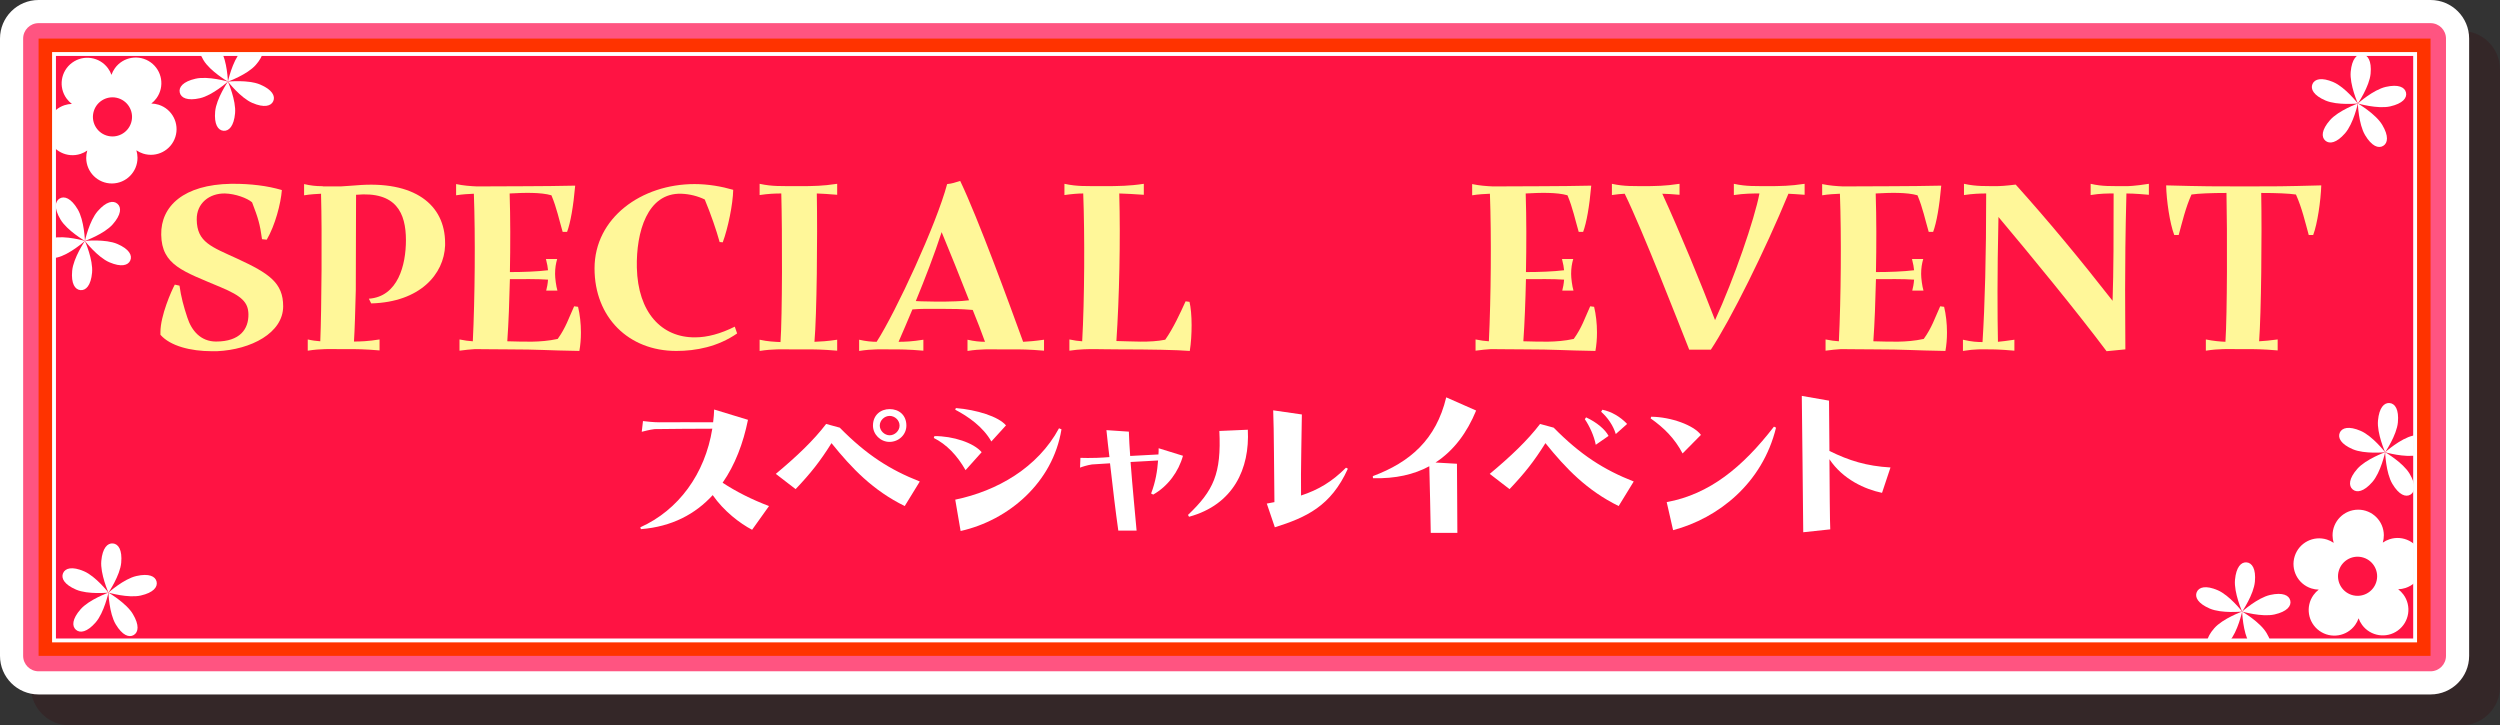 <svg width="648" height="188" viewBox="0 0 648 188" fill="none" xmlns="http://www.w3.org/2000/svg">
<rect x="0" y="0" width="648" height="188" fill="#333333" stroke="none"/>
<g opacity="0.25">
<path d="M638 8H18C12.477 8 8 12.477 8 18V178C8 183.523 12.477 188 18 188H638C643.523 188 648 183.523 648 178V18C648 12.477 643.523 8 638 8Z" fill="#370208"/>
</g>
<path d="M630 0H10C4.477 0 0 4.477 0 10V170C0 175.523 4.477 180 10 180H630C635.523 180 640 175.523 640 170V10C640 4.477 635.523 0 630 0Z" fill="white"/>
<path d="M634 170V10C634 7.791 632.209 6 630 6L10 6C7.791 6 6 7.791 6 10V170C6 172.209 7.791 174 10 174L630 174C632.209 174 634 172.209 634 170Z" fill="#FF5481"/>
<path d="M630 170V10L10 10V170L630 170Z" fill="#FF3300"/>
<path d="M626 166V14L14 14V166L626 166Z" fill="#FF1343" stroke="white"/>
<mask id="mask0_1193_47365" style="mask-type:luminance" maskUnits="userSpaceOnUse" x="14" y="14" width="612" height="152">
<path d="M626 166V14L14 14V166L626 166Z" fill="white"/>
</mask>
<g mask="url(#mask0_1193_47365)">
<path d="M70.843 26.191C71.406 24.875 70.532 23.239 67.459 21.922C64.385 20.605 59.076 21.15 59.076 21.15C59.076 21.15 62.344 25.369 65.418 26.686C68.492 28.002 70.279 27.506 70.843 26.191Z" fill="white"/>
<path d="M66.301 16.829C68.503 14.313 68.583 12.46 67.507 11.517C66.43 10.575 64.603 10.9 62.401 13.416C60.199 15.932 59.076 21.15 59.076 21.15C59.076 21.15 64.099 19.345 66.301 16.829Z" fill="white"/>
<path d="M57.198 12.944C55.485 10.072 53.747 9.422 52.518 10.155C51.289 10.888 51.034 12.726 52.747 15.598C54.459 18.47 59.074 21.15 59.074 21.15C59.074 21.15 58.91 15.815 57.198 12.944Z" fill="white"/>
<path d="M46.593 23.988C46.911 25.383 48.579 26.194 51.84 25.452C55.101 24.711 59.076 21.15 59.076 21.15C59.076 21.15 53.952 19.658 50.691 20.399C47.431 21.14 46.276 22.592 46.593 23.988Z" fill="white"/>
<path d="M57.917 33.898C59.342 34.028 60.628 32.691 60.931 29.361C61.234 26.031 59.075 21.15 59.075 21.15C59.075 21.15 56.073 25.562 55.77 28.892C55.467 32.222 56.492 33.769 57.917 33.898Z" fill="white"/>
<path d="M33.778 67.491C34.342 66.176 33.468 64.54 30.394 63.223C27.321 61.906 22.012 62.45 22.012 62.45C22.012 62.45 25.28 66.669 28.354 67.986C31.427 69.303 33.215 68.807 33.778 67.491Z" fill="white"/>
<path d="M29.236 58.13C31.439 55.614 31.519 53.76 30.442 52.818C29.365 51.875 27.539 52.2 25.337 54.717C23.135 57.233 22.012 62.45 22.012 62.45C22.012 62.45 27.034 60.646 29.236 58.13Z" fill="white"/>
<path d="M20.135 54.244C18.423 51.372 16.685 50.723 15.456 51.456C14.227 52.189 13.972 54.026 15.684 56.898C17.397 59.77 22.012 62.451 22.012 62.451C22.012 62.451 21.848 57.116 20.135 54.244Z" fill="white"/>
<path d="M9.529 65.288C9.846 66.683 11.515 67.494 14.775 66.753C18.036 66.011 22.011 62.45 22.011 62.45C22.011 62.45 16.887 60.958 13.627 61.699C10.366 62.441 9.212 63.893 9.529 65.288Z" fill="white"/>
<path d="M20.852 75.199C22.278 75.328 23.564 73.992 23.867 70.662C24.169 67.332 22.011 62.451 22.011 62.451C22.011 62.451 19.008 66.863 18.706 70.193C18.403 73.523 19.427 75.069 20.852 75.199Z" fill="white"/>
<path d="M29.026 47.557C32.697 47.54 35.658 44.55 35.641 40.879C35.638 40.21 35.535 39.565 35.347 38.956C35.872 39.317 36.456 39.609 37.094 39.813C40.59 40.93 44.331 39.002 45.448 35.505C46.566 32.009 44.638 28.269 41.141 27.151C40.504 26.947 39.858 26.846 39.222 26.836C39.727 26.449 40.185 25.983 40.576 25.439C42.719 22.459 42.041 18.306 39.061 16.163C36.081 14.02 31.928 14.698 29.785 17.678C29.394 18.221 29.098 18.804 28.891 19.406C28.679 18.806 28.378 18.226 27.982 17.686C25.81 14.727 21.651 14.089 18.691 16.26C15.732 18.432 15.094 22.592 17.265 25.551C17.661 26.091 18.124 26.552 18.633 26.934C17.997 26.951 17.352 27.058 16.716 27.268C13.231 28.419 11.338 32.178 12.489 35.663C13.64 39.149 17.399 41.041 20.885 39.89C21.52 39.681 22.102 39.383 22.623 39.017C22.442 39.627 22.345 40.274 22.348 40.943C22.366 44.614 25.356 47.575 29.026 47.557ZM24.326 28.754C25.178 26.087 28.031 24.616 30.698 25.468C33.366 26.321 34.837 29.174 33.984 31.841C33.132 34.508 30.278 35.979 27.611 35.127C24.944 34.274 23.473 31.421 24.326 28.754Z" fill="white"/>
<path d="M569.397 153.475C568.833 154.791 569.707 156.427 572.78 157.744C575.854 159.061 581.163 158.516 581.163 158.516C581.163 158.516 577.895 154.297 574.821 152.98C571.748 151.664 569.96 152.16 569.397 153.475Z" fill="white"/>
<path d="M573.939 162.837C571.737 165.354 571.657 167.207 572.734 168.149C573.811 169.092 575.637 168.767 577.839 166.25C580.041 163.734 581.164 158.517 581.164 158.517C581.164 158.517 576.141 160.321 573.939 162.837Z" fill="white"/>
<path d="M583.041 166.723C584.753 169.595 586.491 170.244 587.72 169.511C588.949 168.778 589.204 166.941 587.492 164.069C585.779 161.197 581.164 158.517 581.164 158.517C581.164 158.517 581.328 163.851 583.041 166.723Z" fill="white"/>
<path d="M593.646 155.679C593.329 154.283 591.66 153.473 588.4 154.214C585.139 154.955 581.164 158.516 581.164 158.516C581.164 158.516 586.288 160.009 589.549 159.267C592.809 158.526 593.963 157.074 593.646 155.679Z" fill="white"/>
<path d="M582.322 145.768C580.897 145.639 579.611 146.975 579.308 150.305C579.006 153.636 581.164 158.516 581.164 158.516C581.164 158.516 584.167 154.104 584.469 150.774C584.772 147.444 583.748 145.898 582.322 145.768Z" fill="white"/>
<path d="M606.461 112.175C605.898 113.49 606.771 115.127 609.845 116.444C612.918 117.76 618.227 117.216 618.227 117.216C618.227 117.216 614.959 112.997 611.886 111.68C608.812 110.363 607.025 110.86 606.461 112.175Z" fill="white"/>
<path d="M611.004 121.537C608.802 124.053 608.721 125.906 609.798 126.848C610.875 127.791 612.701 127.466 614.903 124.95C617.106 122.433 618.228 117.216 618.228 117.216C618.228 117.216 613.206 119.02 611.004 121.537Z" fill="white"/>
<path d="M620.105 125.422C621.818 128.294 623.555 128.943 624.785 128.21C626.014 127.477 626.269 125.64 624.556 122.768C622.844 119.896 618.229 117.216 618.229 117.216C618.229 117.216 618.393 122.55 620.105 125.422Z" fill="white"/>
<path d="M630.711 114.378C630.394 112.983 628.725 112.173 625.464 112.914C622.204 113.655 618.229 117.216 618.229 117.216C618.229 117.216 623.352 118.708 626.613 117.967C629.874 117.226 631.028 115.774 630.711 114.378Z" fill="white"/>
<path d="M619.387 104.468C617.962 104.338 616.675 105.675 616.373 109.005C616.07 112.335 618.229 117.216 618.229 117.216C618.229 117.216 621.231 112.804 621.534 109.474C621.836 106.143 620.812 104.597 619.387 104.468Z" fill="white"/>
<path d="M611.212 132.109C607.542 132.127 604.58 135.116 604.598 138.787C604.601 139.456 604.704 140.102 604.891 140.71C604.367 140.349 603.782 140.057 603.144 139.854C599.648 138.736 595.908 140.664 594.79 144.161C593.672 147.657 595.601 151.398 599.097 152.515C599.735 152.719 600.38 152.821 601.017 152.831C600.512 153.218 600.053 153.684 599.663 154.227C597.519 157.207 598.197 161.36 601.177 163.504C604.157 165.647 608.311 164.969 610.454 161.989C610.845 161.445 611.141 160.863 611.347 160.261C611.559 160.861 611.861 161.441 612.257 161.98C614.428 164.939 618.588 165.578 621.547 163.406C624.506 161.234 625.145 157.075 622.973 154.115C622.577 153.576 622.114 153.114 621.606 152.732C622.242 152.716 622.886 152.608 623.522 152.398C627.008 151.247 628.9 147.489 627.749 144.003C626.598 140.518 622.839 138.625 619.354 139.776C618.718 139.986 618.136 140.283 617.616 140.649C617.797 140.039 617.894 139.393 617.89 138.723C617.873 135.053 614.883 132.091 611.212 132.109ZM615.913 150.913C615.06 153.58 612.207 155.051 609.54 154.198C606.873 153.346 605.402 150.492 606.254 147.825C607.107 145.158 609.96 143.687 612.627 144.54C615.294 145.392 616.765 148.245 615.913 150.913Z" fill="white"/>
<path d="M16.346 148.565C15.782 149.881 16.656 151.517 19.73 152.834C22.803 154.151 28.112 153.606 28.112 153.606C28.112 153.606 24.844 149.387 21.77 148.07C18.697 146.753 16.91 147.25 16.346 148.565Z" fill="white"/>
<path d="M20.887 157.927C18.684 160.443 18.604 162.297 19.681 163.239C20.758 164.182 22.584 163.856 24.786 161.34C26.988 158.824 28.111 153.606 28.111 153.606C28.111 153.606 23.089 155.411 20.887 157.927Z" fill="white"/>
<path d="M29.988 161.813C31.701 164.685 33.438 165.334 34.667 164.601C35.897 163.868 36.152 162.031 34.439 159.159C32.726 156.287 28.111 153.606 28.111 153.606C28.111 153.606 28.275 158.941 29.988 161.813Z" fill="white"/>
<path d="M40.593 150.768C40.276 149.373 38.608 148.563 35.347 149.304C32.086 150.045 28.111 153.606 28.111 153.606C28.111 153.606 33.235 155.099 36.496 154.357C39.757 153.616 40.911 152.164 40.593 150.768Z" fill="white"/>
<path d="M29.27 140.858C27.845 140.729 26.558 142.065 26.256 145.395C25.953 148.725 28.111 153.606 28.111 153.606C28.111 153.606 31.114 149.194 31.417 145.864C31.719 142.534 30.695 140.988 29.27 140.858Z" fill="white"/>
<path d="M599.389 21.783C598.825 23.098 599.699 24.735 602.773 26.052C605.846 27.368 611.155 26.824 611.155 26.824C611.155 26.824 607.887 22.605 604.813 21.288C601.74 19.971 599.952 20.468 599.389 21.783Z" fill="white"/>
<path d="M603.931 31.145C601.729 33.661 601.649 35.514 602.726 36.456C603.803 37.399 605.629 37.074 607.831 34.557C610.033 32.041 611.156 26.824 611.156 26.824C611.156 26.824 606.134 28.628 603.931 31.145Z" fill="white"/>
<path d="M613.033 35.03C614.745 37.902 616.483 38.551 617.712 37.818C618.941 37.085 619.196 35.248 617.484 32.376C615.771 29.504 611.156 26.824 611.156 26.824C611.156 26.824 611.32 32.158 613.033 35.03Z" fill="white"/>
<path d="M623.638 23.986C623.321 22.591 621.653 21.78 618.392 22.522C615.131 23.263 611.156 26.824 611.156 26.824C611.156 26.824 616.28 28.316 619.541 27.575C622.801 26.834 623.956 25.382 623.638 23.986Z" fill="white"/>
<path d="M612.315 14.075C610.889 13.946 609.603 15.283 609.301 18.613C608.998 21.943 611.156 26.824 611.156 26.824C611.156 26.824 614.159 22.412 614.462 19.081C614.764 15.751 613.74 14.205 612.315 14.075Z" fill="white"/>
</g>
<path d="M54.851 91.032C49.435 91.032 44.088 89.678 41.584 86.768V86.091C41.584 81.826 44.427 75.396 45.307 73.772L46.524 74.043C46.931 76.953 47.607 79.457 48.556 82.3C49.639 85.685 52.008 88.527 56.001 88.527C62.228 88.527 64.462 85.278 64.394 81.42C64.327 78.374 62.702 76.75 57.22 74.448C47.473 70.319 41.922 68.763 41.787 60.843C41.651 53.398 47.676 47.847 59.859 47.644H60.672C64.801 47.644 69.268 48.118 73.059 49.269C72.788 52.788 71.299 58.474 69.133 62.129L67.914 61.994C67.373 58 66.898 56.511 65.342 52.45C64.124 51.367 61.01 50.216 58.303 50.148C54.309 50.081 50.925 52.653 50.992 56.917C51.06 62.806 54.783 63.957 61.552 67.07C69.742 70.861 73.397 73.298 73.397 79.39C73.397 86.294 65.071 90.626 56.272 91.032L54.851 91.032Z" fill="#FFF799"/>
<path d="M115.371 63.009V63.618C115.101 71.064 108.873 78.307 96.216 78.645L95.606 77.427C103.188 76.885 105.218 68.627 105.218 62.265C105.218 55.225 102.714 49.539 92.29 50.487L92.222 75.193C92.087 80.405 91.951 85.414 91.748 88.527C93.44 88.527 95.403 88.46 98.382 87.986V90.829C94.388 90.49 92.357 90.49 90.191 90.49H87.619C85.724 90.49 83.22 90.355 79.768 90.897V87.986C80.918 88.257 82.001 88.392 83.017 88.46C83.355 80.337 83.49 59.895 83.22 50.69V50.216C81.934 50.284 80.512 50.352 78.82 50.622V47.712C80.512 48.118 82.001 48.253 83.287 48.253C83.49 48.253 83.626 48.253 83.829 48.321H88.296C89.718 48.253 90.936 48.118 92.222 48.05C107.452 46.696 115.371 53.059 115.371 63.009Z" fill="#FFF799"/>
<path d="M149.833 79.525C150.307 81.488 150.577 83.857 150.577 86.158C150.577 87.851 150.441 89.475 150.171 90.964C141.507 90.829 139.747 90.558 131.896 90.558C128.308 90.49 125.33 90.558 123.096 90.49C121.945 90.558 120.592 90.693 119.103 90.897V87.986C120.389 88.257 121.472 88.392 122.555 88.46C123.096 77.224 123.231 61.249 122.825 50.216C121.403 50.284 119.847 50.352 118.223 50.622V47.712C120.117 48.118 122.013 48.253 123.638 48.321C132.099 48.253 140.289 48.321 149.088 48.118C148.614 53.533 147.87 57.73 146.99 60.099H145.839C144.959 57.12 144.282 53.804 142.929 50.622C140.153 49.81 135.821 49.945 132.099 50.148C132.302 56.511 132.302 63.618 132.166 70.522C135.618 70.522 139.273 70.387 142.049 70.049C141.98 69.304 141.846 68.424 141.507 67.138H144.418C144.079 68.289 143.876 69.507 143.876 70.996C143.876 72.147 144.146 74.178 144.485 75.328H141.575C141.777 74.584 141.98 73.501 142.049 72.485C139.273 72.282 135.482 72.35 132.166 72.35C132.031 78.103 131.828 83.654 131.489 88.46C135.618 88.527 139.883 88.866 144.553 87.851C146.651 84.94 147.396 82.503 148.817 79.39L149.833 79.525Z" fill="#FFF799"/>
<path d="M191.063 86.429C186.054 89.881 180.436 90.964 175.292 90.964C162.905 90.964 154.105 82.232 154.105 69.575C154.105 56.443 166.289 47.712 180.03 47.712C183.55 47.712 187.002 48.321 190.048 49.201C189.979 52.924 188.694 59.151 187.34 62.806L186.528 62.738C185.716 59.76 184.227 55.428 182.67 51.705C180.842 50.825 178.744 50.284 176.578 50.216C167.778 49.945 164.868 60.166 165.071 69.372C165.342 81.014 171.501 87.512 180.165 87.444C183.347 87.444 186.799 86.497 190.454 84.669L191.063 86.429Z" fill="#FFF799"/>
<path d="M216.996 50.487C214.763 50.284 213.138 50.216 211.716 50.148C211.919 61.452 211.716 81.691 211.107 88.595C212.597 88.527 214.424 88.46 216.996 88.054V90.897C213.002 90.558 210.972 90.558 208.806 90.558H204.744C202.849 90.558 200.345 90.423 196.893 90.964V88.054C198.991 88.527 200.818 88.595 202.308 88.663C202.781 81.826 202.781 60.166 202.511 50.148C200.954 50.148 199.126 50.216 196.893 50.555V47.644C200.277 48.389 202.781 48.185 204.744 48.253H208.806C210.836 48.185 213.002 48.253 216.996 47.644V50.487Z" fill="#FFF799"/>
<path d="M270.61 88.054V90.897C266.617 90.558 264.586 90.558 262.42 90.558H258.63C256.734 90.558 254.229 90.423 250.777 90.964V88.054C252.538 88.46 254.026 88.595 255.312 88.595C254.433 86.158 253.35 83.316 252.132 80.337C248.883 80.066 247.055 80.066 245.092 80.066H242.249C240.76 80.066 238.864 79.999 236.496 80.202C235.21 83.248 233.991 86.158 232.908 88.595C234.532 88.595 236.428 88.527 239.339 88.054V90.897C235.345 90.558 233.314 90.558 231.148 90.558H230.539C228.644 90.558 226.14 90.423 222.688 90.964V88.054C224.447 88.46 225.937 88.595 227.223 88.595C232.231 80.811 242.723 58.136 245.498 47.712C246.92 47.576 247.461 47.306 248.883 46.899C253.553 56.647 261.676 78.916 265.195 88.595C266.617 88.527 268.309 88.392 270.61 88.054ZM245.092 78.171C246.717 78.103 248.477 78.171 251.184 77.833C248.814 71.741 246.175 65.243 244.076 60.166C242.182 65.987 239.744 72.282 237.376 78.036C239.339 78.171 240.895 78.103 242.249 78.171H245.092Z" fill="#FFF799"/>
<path d="M308.322 78.239C308.661 79.66 308.864 81.894 308.864 84.263C308.864 86.497 308.729 88.866 308.391 90.964C305.141 90.693 297.966 90.558 290.114 90.558C286.121 90.49 285.985 90.558 283.752 90.49C282.06 90.49 279.894 90.49 277.186 90.897V87.986C278.404 88.257 279.487 88.392 280.503 88.46C281.112 77.697 281.18 60.911 280.773 50.148C279.42 50.148 277.795 50.284 275.9 50.555V47.644C279.284 48.389 281.789 48.185 283.752 48.253H287.812C289.844 48.185 292.483 48.253 296.477 47.644V50.487C293.77 50.284 291.807 50.216 290.114 50.148C290.453 62.332 290.114 77.291 289.37 88.392C293.296 88.46 298.034 88.866 302.027 88.054C304.126 85.075 305.886 81.217 307.307 78.103L308.322 78.239Z" fill="#FFF799"/>
<path d="M413.194 79.525C413.668 81.488 413.938 83.857 413.938 86.158C413.938 87.851 413.803 89.475 413.532 90.964C404.868 90.829 403.108 90.558 395.257 90.558C391.669 90.49 388.691 90.558 386.457 90.49C385.307 90.558 383.953 90.693 382.464 90.897V87.986C383.75 88.257 384.833 88.392 385.916 88.46C386.457 77.224 386.593 61.249 386.187 50.216C384.765 50.284 383.208 50.352 381.584 50.622V47.712C383.479 48.118 385.374 48.253 386.999 48.321C395.46 48.253 403.65 48.321 412.449 48.118C411.976 53.533 411.231 57.73 410.352 60.099H409.2C408.32 57.12 407.644 53.804 406.29 50.622C403.515 49.81 399.183 49.945 395.46 50.148C395.663 56.511 395.663 63.618 395.527 70.522C398.979 70.522 402.635 70.387 405.41 70.049C405.342 69.304 405.207 68.424 404.868 67.138H407.779C407.44 68.289 407.237 69.507 407.237 70.996C407.237 72.147 407.508 74.178 407.847 75.328H404.937C405.139 74.584 405.342 73.501 405.41 72.485C402.635 72.282 398.844 72.35 395.527 72.35C395.393 78.103 395.189 83.654 394.851 88.46C398.979 88.527 403.244 88.866 407.914 87.851C410.013 84.94 410.757 82.503 412.179 79.39L413.194 79.525Z" fill="#FFF799"/>
<path d="M467.759 50.487C466.066 50.352 464.713 50.284 463.562 50.216C457.538 64.837 448.535 82.977 443.459 90.626H437.841C435.2 83.992 425.792 59.76 421.122 50.216C420.106 50.284 419.023 50.352 417.805 50.555V47.644C421.189 48.389 423.693 48.185 425.656 48.253H427.146C429.177 48.185 431.343 48.253 435.336 47.644V50.487C433.509 50.352 432.087 50.216 430.868 50.216C435.336 59.895 441.157 74.11 444.542 82.977C449.482 72.215 454.763 56.85 456.049 50.148C454.289 50.148 452.19 50.148 449.415 50.555V47.644C452.8 48.389 455.304 48.185 457.267 48.253H459.568C461.599 48.185 463.765 48.253 467.759 47.644L467.759 50.487Z" fill="#FFF799"/>
<path d="M503.915 79.525C504.389 81.488 504.659 83.857 504.659 86.158C504.659 87.851 504.524 89.475 504.253 90.964C495.589 90.829 493.829 90.558 485.978 90.558C482.39 90.49 479.412 90.558 477.178 90.49C476.027 90.558 474.674 90.693 473.185 90.897V87.986C474.471 88.257 475.554 88.392 476.637 88.46C477.178 77.224 477.313 61.249 476.907 50.216C475.485 50.284 473.929 50.352 472.305 50.622V47.712C474.2 48.118 476.095 48.253 477.72 48.321C486.181 48.253 494.371 48.321 503.17 48.118C502.696 53.533 501.952 57.73 501.072 60.099H499.921C499.041 57.12 498.364 53.804 497.011 50.622C494.235 49.81 489.903 49.945 486.181 50.148C486.384 56.511 486.384 63.618 486.248 70.522C489.7 70.522 493.355 70.387 496.131 70.049C496.062 69.304 495.928 68.424 495.589 67.138H498.5C498.161 68.289 497.958 69.507 497.958 70.996C497.958 72.147 498.229 74.178 498.567 75.328H495.657C495.86 74.584 496.062 73.501 496.131 72.485C493.355 72.282 489.564 72.35 486.248 72.35C486.112 78.103 485.91 83.654 485.571 88.46C489.7 88.527 493.965 88.866 498.635 87.851C500.733 84.94 501.478 82.503 502.899 79.39L503.915 79.525Z" fill="#FFF799"/>
<path d="M556.989 50.487C553.334 50.148 551.438 50.148 551.168 50.148C550.627 70.996 550.897 82.3 550.897 90.558L546.023 91.032C538.308 80.743 526.191 65.987 518.001 56.24C517.662 71.876 517.731 81.42 517.865 88.595C518.814 88.527 520.234 88.324 522.13 88.054V90.897C518.339 90.558 516.376 90.558 516.241 90.558H515.564C513.736 90.558 512.112 90.423 508.795 90.964V88.054C511.097 88.595 512.586 88.663 513.872 88.663C514.481 78.916 514.819 66.529 514.819 50.148C513.263 50.148 511.367 50.216 509.066 50.555V47.644C512.45 48.389 514.888 48.185 516.851 48.253C518.542 48.253 519.625 48.185 522.469 47.847C530.861 57.188 538.849 66.8 547.581 77.968C547.852 70.116 547.852 60.843 547.852 50.148C546.295 50.148 544.331 50.148 541.895 50.555V47.644C545.076 48.389 547.445 48.185 549.341 48.253H551.168C551.371 48.253 553.198 48.253 556.989 47.644L556.989 50.487Z" fill="#FFF799"/>
<path d="M601.675 48.05C601.54 52.111 600.66 58.068 599.577 60.911H598.426C597.546 57.73 596.666 53.871 595.109 50.419C593.282 50.148 590.032 50.013 586.106 50.013C586.31 61.182 586.106 81.149 585.565 88.46C586.852 88.392 588.408 88.257 590.371 87.986V90.829C586.378 90.49 584.347 90.49 582.181 90.49H579.608C577.714 90.49 575.209 90.355 571.757 90.897V87.986C573.72 88.392 575.412 88.527 576.834 88.595C577.308 81.42 577.308 60.166 577.104 50.013C573.246 50.013 569.794 50.148 568.034 50.419C566.478 53.871 565.598 57.73 564.718 60.911H563.566C562.416 57.933 561.536 51.908 561.469 48.05C571.419 48.321 574.193 48.321 581.91 48.321C589.627 48.321 591.725 48.321 601.675 48.05Z" fill="#FFF799"/>
<path d="M199.33 131.168L194.946 137.316C191.845 135.712 187.621 132.504 184.734 128.334C180.242 133.253 174.147 136.514 166.127 137.156L165.967 136.675C175.858 132.237 182.756 122.827 184.627 111.117C179.762 111.117 174.521 111.171 169.656 111.225C168.373 111.385 166.982 111.759 166.342 111.919L166.662 109.139C167.41 109.246 169.442 109.46 170.886 109.46C174.949 109.46 179.814 109.406 184.841 109.46C185.001 108.337 185.055 107.268 185.108 106.145L193.877 108.818C192.647 114.914 190.508 120.527 187.301 125.126C190.723 127.371 194.785 129.457 199.33 131.168Z" fill="white"/>
<path d="M234.507 131.167C226.326 127.157 220.819 121.437 215.526 114.86C212.585 119.565 210.179 122.613 206.223 126.783L201.09 122.827C206.544 118.282 210.874 114.165 214.136 109.888L217.665 110.85C224.615 117.908 230.657 121.757 238.409 124.805L234.507 131.167ZM226.272 110.315C226.272 107.589 228.251 106.038 230.604 106.038C232.956 106.038 234.935 107.535 234.935 110.315C234.935 112.668 232.956 114.539 230.55 114.539C228.251 114.539 226.272 112.614 226.272 110.315ZM233.17 110.315C233.17 108.925 231.94 107.803 230.604 107.803C229.267 107.803 228.037 108.925 228.037 110.315C228.037 111.652 229.267 112.828 230.604 112.828C231.94 112.828 233.17 111.652 233.17 110.315Z" fill="white"/>
<path d="M242.2 113.042C247.012 112.989 252.466 114.807 254.443 117.213L250.273 121.864C248.081 118.015 245.355 115.181 242.039 113.523L242.2 113.042ZM247.761 105.771C253.107 106.198 258.828 107.963 260.753 110.262L256.957 114.433C254.818 110.636 250.969 107.963 247.6 106.198L247.761 105.771ZM247.6 129.51C258.454 127.265 268.986 121.223 274.494 111.011L275.136 111.278C272.89 125.126 261.395 134.856 248.99 137.637L247.6 129.51Z" fill="white"/>
<path d="M306.624 118.136C305.501 122.24 302.716 126.051 298.904 128.201L298.367 127.908C299.54 124.879 299.979 121.996 300.175 119.357C297.684 119.504 295.387 119.602 293.042 119.749C293.53 126.295 294.214 132.989 294.605 137.533H289.866C289.182 132.745 288.449 126.589 287.716 120.09L283.025 120.384C281.804 120.579 280.534 120.97 279.947 121.214L280.045 118.674C280.778 118.723 282.928 118.723 284.296 118.674C285.42 118.625 286.494 118.576 287.569 118.478C287.276 116.182 287.032 113.836 286.788 111.491L292.602 111.882C292.65 113.886 292.797 116.035 292.944 118.185C295.191 118.039 297.536 117.941 300.272 117.794C300.321 117.208 300.321 116.719 300.321 116.182L306.624 118.136Z" fill="white"/>
<path d="M323.435 111.385C323.97 121.437 319.745 130.793 308.196 133.948L307.93 133.467C314.56 127.157 316.591 122.773 316.057 111.706L323.435 111.385ZM349.366 121.49C344.981 131.221 338.565 134.108 330.438 136.675L328.353 130.526C329.049 130.419 329.851 130.259 330.332 130.151C330.226 123.201 330.226 111.171 330.011 106.359L337.443 107.428C337.443 110.262 337.122 122.132 337.229 128.44C341.774 126.943 345.249 124.858 348.885 121.223L349.366 121.49Z" fill="white"/>
<path d="M377.643 120.207C377.695 122.238 377.695 133.681 377.749 138.118H370.852C370.799 134.75 370.585 124.484 370.478 120.849C366.521 122.987 361.709 124.11 355.881 123.949L355.828 123.415C365.452 119.833 372.242 113.951 374.862 102.99L382.615 106.412C380.262 112.133 376.84 116.785 372.082 119.886L377.643 120.207Z" fill="white"/>
<path d="M419.558 131.167C411.377 127.157 405.87 121.437 400.577 114.86C397.636 119.565 395.229 122.613 391.273 126.783L386.141 122.827C391.595 118.282 395.925 114.165 399.187 109.888L402.716 110.85C409.666 117.908 415.708 121.757 423.46 124.805L419.558 131.167ZM413.622 115.288C413.194 112.989 411.965 110.369 410.789 108.658L411.109 108.177C413.89 109.46 416.082 111.331 416.938 112.989L413.622 115.288ZM418.809 112.508C418.167 110.315 416.67 108.177 415.013 106.733L415.333 106.198C417.687 106.68 419.985 108.017 421.749 109.888L418.809 112.508Z" fill="white"/>
<path d="M427.998 108.017C433.131 108.07 439.013 110.208 440.884 112.722L436.125 117.533C434.04 113.577 431.313 110.903 427.838 108.444L427.998 108.017ZM432.008 130.151C443.076 128.12 451.684 121.116 459.811 110.583L460.346 110.85C456.816 125.34 445.321 134.322 433.666 137.423L432.008 130.151Z" fill="white"/>
<path d="M474.083 103.846L474.189 116.892C479.322 119.405 483.761 120.795 490.016 121.169L487.823 127.746C483.439 126.837 477.665 124.271 474.189 119.03C474.243 126.729 474.297 134.91 474.403 137.209L467.399 137.958C467.346 133.467 467.079 104.648 467.025 102.616L474.083 103.846Z" fill="white"/>
</svg>
